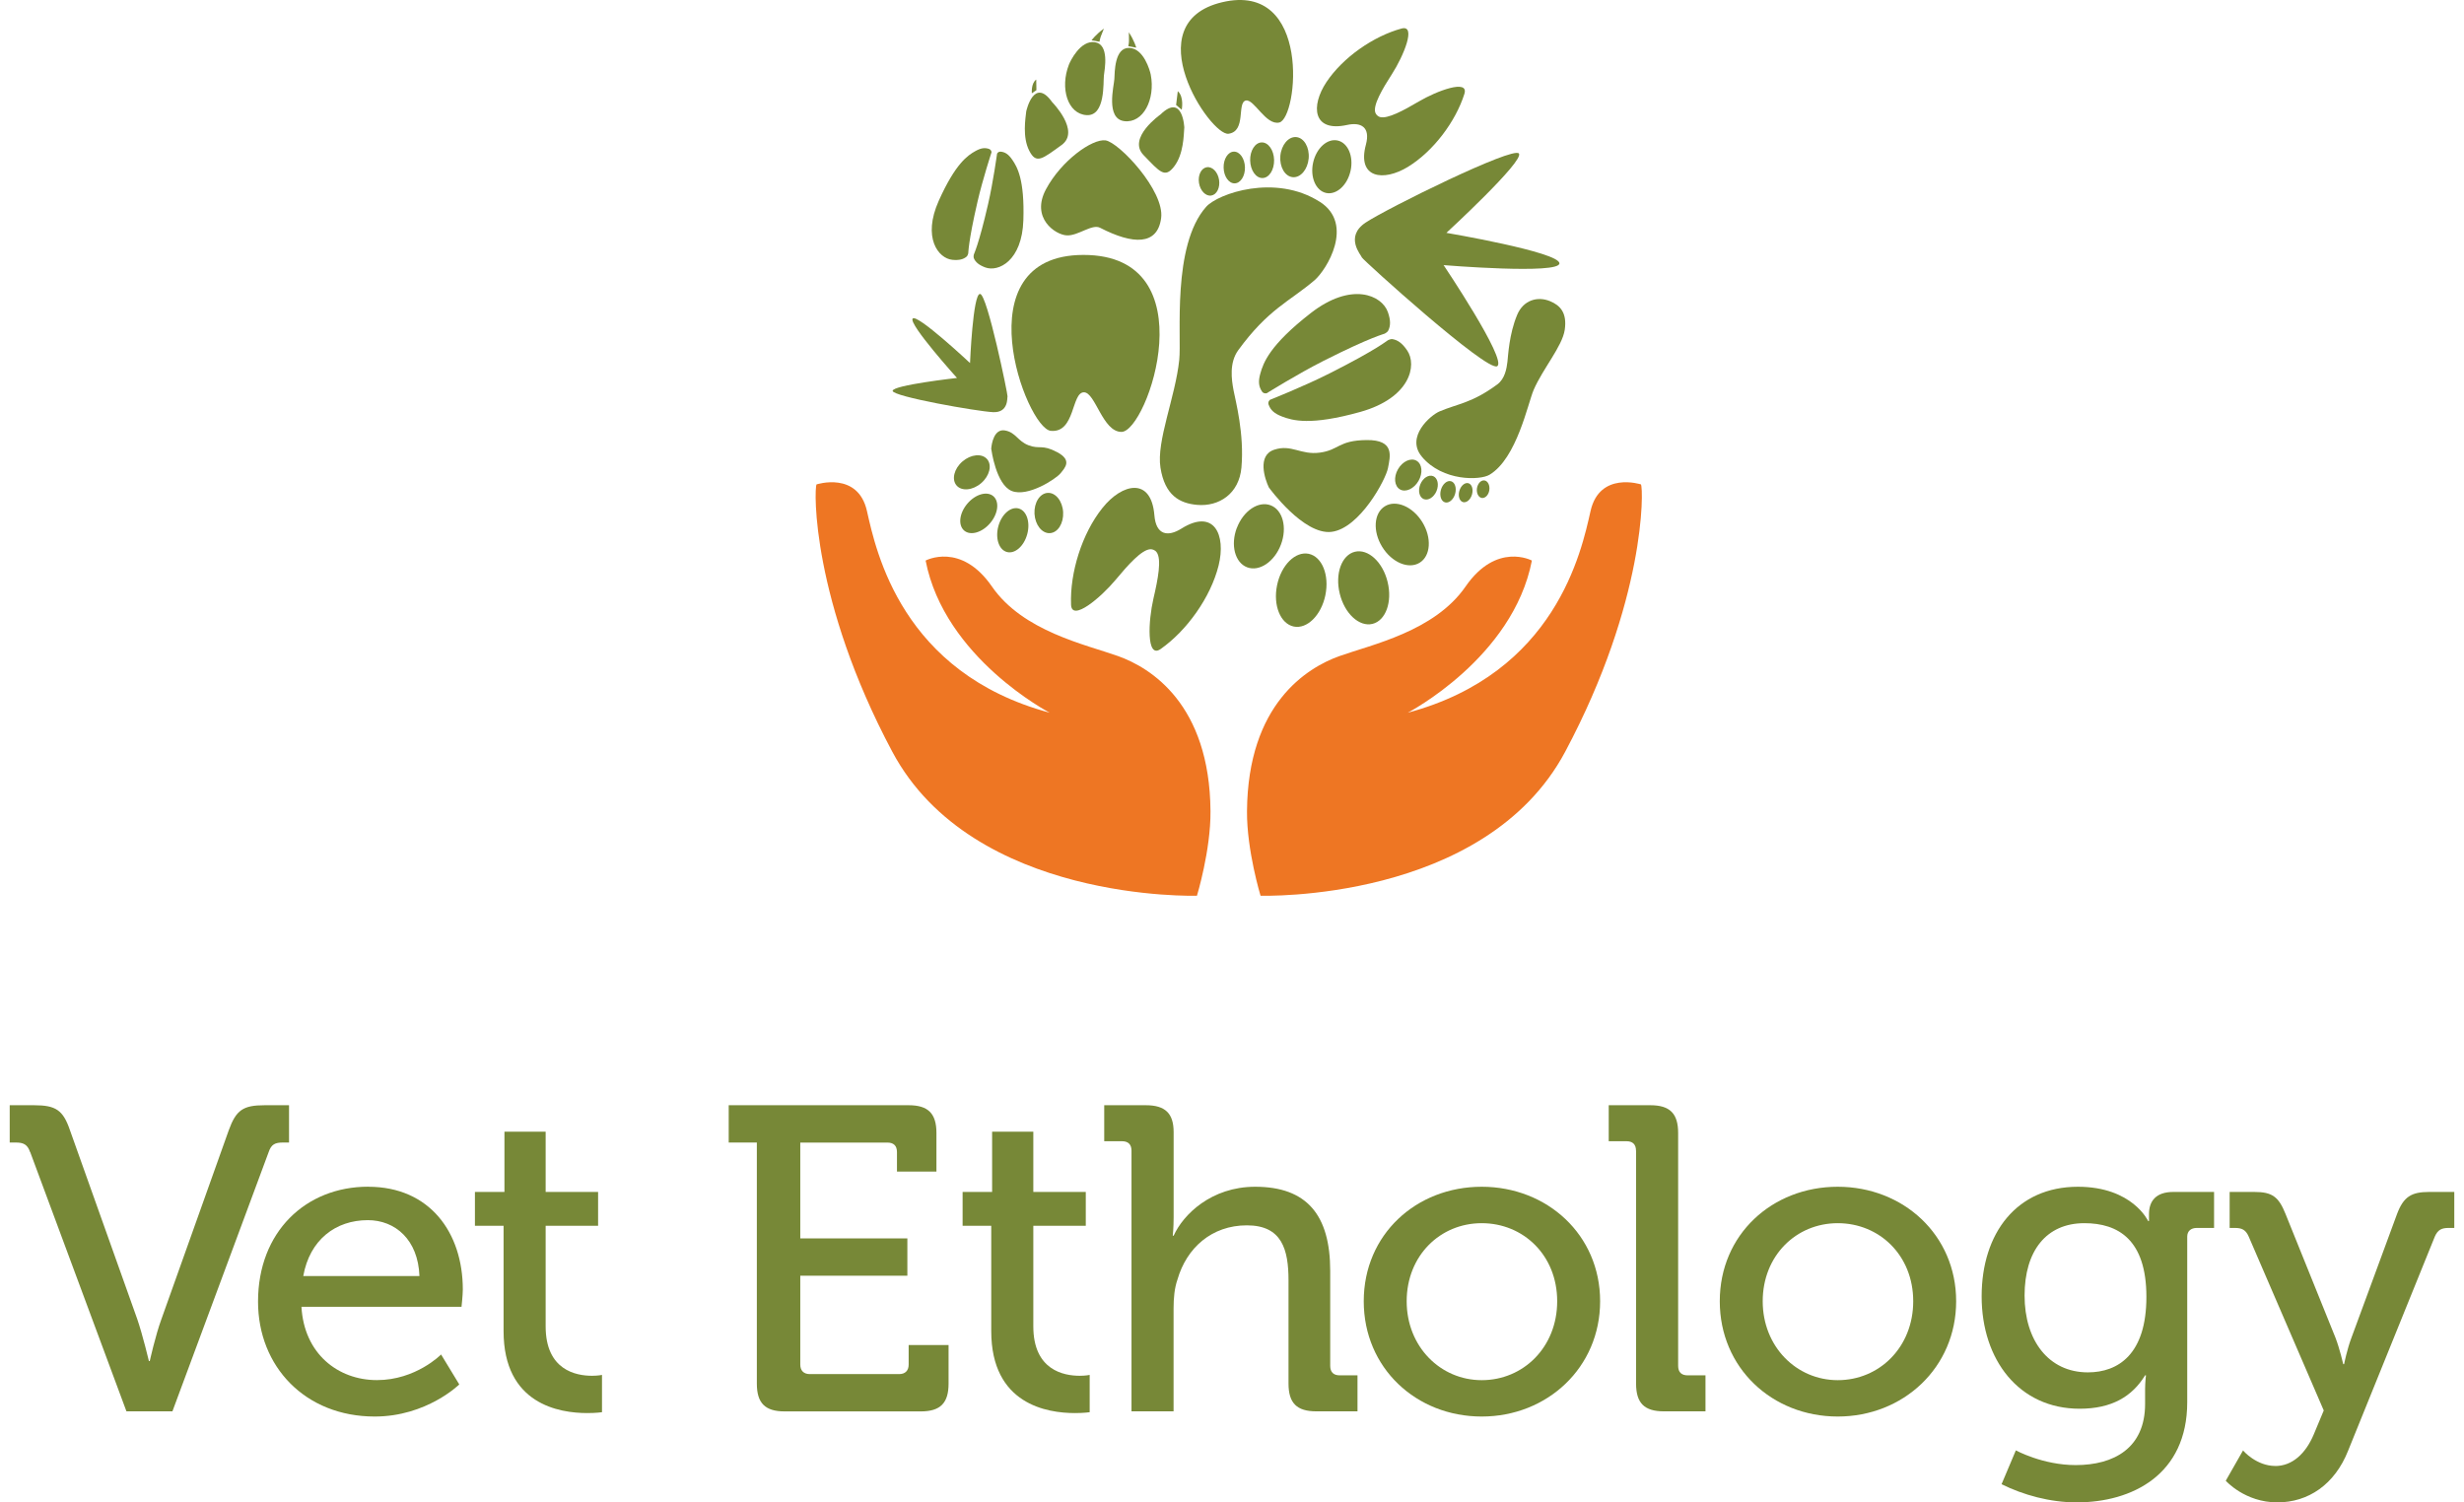 <svg width="205" height="125" viewBox="0 0 205 125" fill="none" xmlns="http://www.w3.org/2000/svg">
<path d="M67.935 40.303C67.935 40.303 71.379 39.186 72.13 42.521C72.882 45.861 75.023 55.999 87.334 59.298C87.334 59.298 78.579 54.753 77.01 46.638C77.01 46.638 79.948 45.063 82.527 48.799C85.106 52.535 90.33 53.626 93.027 54.589C95.719 55.551 100.645 58.572 100.711 67.49C100.737 70.743 99.584 74.525 99.584 74.525C99.584 74.525 80.942 75.122 74.235 62.54C67.529 49.957 67.714 40.678 67.935 40.303Z" fill="#EE7623"/>
<path d="M136.524 40.303C136.524 40.303 133.081 39.186 132.33 42.521C131.578 45.861 129.437 55.999 117.125 59.298C117.125 59.298 125.88 54.753 127.45 46.638C127.45 46.638 124.511 45.063 121.933 48.799C119.354 52.535 114.13 53.626 111.433 54.589C108.741 55.551 103.815 58.572 103.748 67.49C103.722 70.743 104.875 74.525 104.875 74.525C104.875 74.525 123.518 75.122 130.224 62.54C136.931 49.957 136.746 40.678 136.524 40.303Z" fill="#EE7623"/>
<path d="M124.563 30.468C123.729 30.988 113.342 21.591 113.306 21.421C113.27 21.251 111.829 19.712 113.62 18.518C115.411 17.33 125.886 12.163 126.369 12.77C126.858 13.377 120.337 19.373 120.337 19.373C120.337 19.373 129.73 20.968 129.741 21.91C129.751 22.852 120.106 22.059 120.106 22.059C120.106 22.059 125.402 29.943 124.568 30.463" fill="#778837"/>
<path d="M81.544 24.457C82.141 24.504 83.865 32.877 83.824 32.974C83.783 33.072 83.932 34.348 82.62 34.292C81.307 34.23 74.287 32.995 74.266 32.522C74.246 32.048 79.619 31.446 79.619 31.446C79.619 31.446 75.594 26.979 75.928 26.511C76.263 26.042 80.705 30.206 80.705 30.206C80.705 30.206 80.942 24.411 81.539 24.457" fill="#778837"/>
<path d="M105.57 40.56C105.57 40.56 108.447 44.538 110.784 44.25C113.121 43.957 115.298 39.901 115.478 38.939C115.658 37.977 116.065 36.587 113.703 36.613C111.34 36.639 111.417 37.441 109.817 37.658C108.216 37.879 107.454 36.937 106.013 37.416C104.572 37.889 105.231 39.855 105.57 40.565" fill="#778837"/>
<path d="M110.269 49.515C110.614 47.847 109.992 46.309 108.88 46.077C107.768 45.85 106.594 47.019 106.25 48.691C105.905 50.359 106.528 51.897 107.639 52.129C108.751 52.355 109.925 51.187 110.269 49.52" fill="#778837"/>
<path d="M115.447 48.419C115.046 46.761 113.826 45.639 112.725 45.907C111.623 46.175 111.057 47.734 111.464 49.391C111.865 51.048 113.085 52.175 114.186 51.908C115.288 51.64 115.854 50.081 115.447 48.424" fill="#778837"/>
<path d="M118.335 43.442C117.537 42.145 116.137 41.553 115.216 42.124C114.295 42.696 114.197 44.204 114.995 45.5C115.792 46.797 117.192 47.389 118.114 46.818C119.035 46.252 119.133 44.739 118.335 43.442Z" fill="#778837"/>
<path d="M102.904 43.926C103.444 42.5 104.7 41.656 105.714 42.042C106.728 42.428 107.109 43.895 106.569 45.315C106.028 46.741 104.772 47.585 103.758 47.199C102.744 46.813 102.364 45.346 102.899 43.926" fill="#778837"/>
<path d="M82.475 37.369C82.475 37.369 82.856 40.328 84.184 40.853C85.517 41.378 87.854 39.845 88.23 39.382C88.606 38.918 89.223 38.296 87.957 37.622C86.691 36.947 86.495 37.4 85.579 37.05C84.663 36.706 84.524 35.98 83.618 35.815C82.712 35.651 82.496 36.891 82.465 37.369" fill="#778837"/>
<path d="M82.383 43.519C83.052 42.727 83.165 41.728 82.64 41.281C82.115 40.838 81.148 41.116 80.479 41.908C79.809 42.701 79.696 43.699 80.221 44.147C80.746 44.59 81.714 44.312 82.383 43.519Z" fill="#778837"/>
<path d="M85.466 44.435C85.734 43.432 85.409 42.48 84.745 42.305C84.081 42.13 83.325 42.794 83.057 43.797C82.79 44.8 83.114 45.753 83.778 45.928C84.442 46.102 85.198 45.439 85.466 44.435Z" fill="#778837"/>
<path d="M88.451 42.618C88.4 41.692 87.829 40.972 87.17 41.008C86.511 41.044 86.022 41.821 86.068 42.747C86.12 43.673 86.691 44.394 87.35 44.358C88.009 44.322 88.498 43.545 88.451 42.618Z" fill="#778837"/>
<path d="M80.077 38.393C80.777 37.791 81.698 37.704 82.126 38.203C82.553 38.702 82.331 39.598 81.631 40.2C80.931 40.802 80.01 40.889 79.583 40.39C79.156 39.891 79.377 38.995 80.077 38.393Z" fill="#778837"/>
<path d="M91.524 18.951C90.85 18.606 89.707 19.63 88.755 19.584C87.798 19.538 85.739 18.138 87.025 15.745C88.307 13.352 90.876 11.53 91.977 11.679C93.078 11.828 96.908 15.868 96.604 18.148C96.3 20.433 94.262 20.361 91.524 18.951Z" fill="#778837"/>
<path d="M98.534 10.639C98.534 10.639 98.426 7.706 96.553 9.523C96.553 9.523 93.768 11.473 95.137 12.899C96.511 14.324 96.918 14.859 97.695 13.84C98.472 12.822 98.483 11.267 98.529 10.634" fill="#778837"/>
<path d="M95.74 6.209C95.678 5.895 95.168 4.016 93.943 3.986C92.718 3.95 92.744 6.023 92.713 6.579C92.682 7.135 91.967 9.888 93.542 10.079C95.112 10.269 96.136 8.267 95.74 6.209Z" fill="#778837"/>
<path d="M85.389 9.235C85.389 9.235 86.022 6.368 87.535 8.494C87.535 8.494 89.923 10.912 88.317 12.07C86.712 13.228 86.212 13.681 85.631 12.539C85.049 11.396 85.317 9.868 85.384 9.235" fill="#778837"/>
<path d="M88.93 5.38C89.048 5.082 89.882 3.327 91.097 3.512C92.306 3.697 91.91 5.735 91.843 6.286C91.776 6.842 91.982 9.672 90.402 9.579C88.822 9.482 88.173 7.336 88.93 5.38Z" fill="#778837"/>
<path d="M98.318 9.127C98.318 9.127 98.529 8.061 97.989 7.588L97.85 8.736L98.313 9.127H98.318Z" fill="#778837"/>
<path d="M85.847 7.757C85.847 7.757 85.77 6.934 86.212 6.62L86.228 7.5L85.847 7.763V7.757Z" fill="#778837"/>
<path d="M94.535 3.965C94.535 3.965 94.36 3.347 93.917 2.689C93.917 2.689 93.933 3.157 93.928 3.389C93.928 3.62 93.871 3.841 93.871 3.841L94.535 3.965Z" fill="#778837"/>
<path d="M90.814 3.353C90.814 3.353 91.195 2.838 91.843 2.38C91.843 2.38 91.663 2.812 91.586 3.028C91.509 3.244 91.478 3.471 91.478 3.471L90.814 3.353Z" fill="#778837"/>
<path d="M93.3 35.934C91.73 35.934 91.133 32.64 90.181 32.64C89.131 32.64 89.465 36.047 87.422 35.846C85.379 35.645 79.984 21.221 90.134 21.21C100.573 21.2 95.472 35.934 93.305 35.934" fill="#778837"/>
<path d="M106.435 10.192C105.313 10.459 104.325 8.2 103.645 8.365C102.894 8.545 103.707 10.928 102.209 11.128C100.711 11.334 94.412 1.911 101.674 0.187C109.147 -1.588 107.989 9.826 106.435 10.192Z" fill="#778837"/>
<path fill-rule="evenodd" clip-rule="evenodd" d="M114.423 9.368C114.217 8.746 115.01 7.402 115.818 6.147C116.755 4.69 117.877 2.025 116.6 2.375C114.279 3.008 111.731 4.768 110.357 6.831C109.034 8.823 109.22 11.02 112.066 10.398C113.229 10.14 114.032 10.573 113.641 12.034C112.884 14.844 115.103 15.127 117.141 13.882C119.256 12.585 121.114 10.104 121.835 7.809C122.231 6.548 119.524 7.567 118.036 8.447C116.77 9.193 115.432 9.919 114.799 9.734C114.639 9.682 114.475 9.533 114.428 9.374" fill="#778837"/>
<path fill-rule="evenodd" clip-rule="evenodd" d="M96.218 45.928C96.666 46.499 96.342 48.187 95.966 49.792C95.534 51.655 95.364 54.836 96.558 54.002C98.735 52.479 100.727 49.7 101.386 47.049C102.019 44.492 101.01 42.279 98.287 43.982C97.17 44.682 96.177 44.533 96.043 42.871C95.781 39.67 93.372 40.2 91.725 42.258C90.011 44.394 89.007 47.657 89.11 50.312C89.167 51.769 91.601 49.705 92.821 48.238C93.856 46.993 94.978 45.737 95.703 45.696C95.889 45.686 96.115 45.783 96.223 45.933" fill="#778837"/>
<path d="M105.544 33.659C105.709 34.127 106.028 34.41 106.656 34.652C107.531 34.987 109.019 35.434 113.178 34.271C117.336 33.103 117.913 30.381 117.074 29.156C116.657 28.538 116.271 28.281 115.833 28.214C115.7 28.194 115.473 28.307 115.473 28.307C115.442 28.307 114.634 29.038 110.63 31.06C108.463 32.156 105.663 33.263 105.663 33.263C105.663 33.263 105.457 33.417 105.544 33.669" fill="#778837"/>
<path d="M104.994 32.568C104.716 32.156 104.675 31.729 104.855 31.086C105.107 30.18 105.627 28.718 109.034 26.063C112.442 23.407 114.974 24.56 115.468 25.965C115.715 26.665 115.694 27.128 115.489 27.524C115.427 27.643 115.2 27.761 115.2 27.761C115.18 27.787 114.114 28.003 110.11 30.026C107.943 31.122 105.39 32.717 105.39 32.717C105.39 32.717 105.143 32.789 104.994 32.573" fill="#778837"/>
<path d="M82.311 12.4C81.945 12.266 81.611 12.312 81.153 12.569C80.509 12.93 79.496 13.599 78.106 16.697C76.721 19.79 78.075 21.503 79.233 21.617C79.815 21.673 80.165 21.57 80.427 21.344C80.509 21.272 80.556 21.081 80.556 21.081C80.571 21.061 80.535 20.207 81.328 16.779C81.755 14.921 82.491 12.678 82.491 12.678C82.491 12.678 82.501 12.477 82.306 12.405" fill="#778837"/>
<path d="M83.248 12.616C83.634 12.652 83.912 12.847 84.21 13.28C84.632 13.887 85.25 14.931 85.142 18.323C85.034 21.709 83.062 22.656 81.971 22.25C81.425 22.044 81.153 21.802 81.019 21.478C80.978 21.38 81.019 21.184 81.019 21.184C81.014 21.159 81.42 20.407 82.208 16.98C82.635 15.122 82.954 12.786 82.954 12.786C82.954 12.786 83.037 12.6 83.242 12.621" fill="#778837"/>
<path d="M109.801 16.789C106.1 14.427 101.329 16.11 100.351 17.206C97.484 20.428 98.313 28.003 98.112 29.933C97.793 33.026 96.198 36.695 96.548 38.908C96.913 41.224 98.143 41.877 99.6 42.006C101.422 42.166 103.095 41.075 103.285 38.898C103.532 36.093 102.796 33.35 102.631 32.485C102.456 31.564 102.266 30.18 103.017 29.14C105.509 25.718 107.274 25.095 109.358 23.325C110.372 22.46 112.719 18.647 109.801 16.784" fill="#778837"/>
<path d="M103.578 13.912C103.599 14.643 103.213 15.245 102.724 15.256C102.235 15.266 101.823 14.684 101.803 13.959C101.782 13.228 102.168 12.626 102.657 12.616C103.146 12.605 103.558 13.187 103.578 13.918" fill="#778837"/>
<path d="M106.003 13.31C106.018 14.129 105.591 14.803 105.04 14.813C104.489 14.823 104.031 14.17 104.011 13.352C103.99 12.534 104.422 11.859 104.973 11.849C105.524 11.839 105.982 12.492 106.003 13.31Z" fill="#778837"/>
<path d="M108.88 13.177C108.797 14.098 108.206 14.798 107.557 14.741C106.908 14.685 106.445 13.892 106.522 12.971C106.605 12.05 107.197 11.35 107.845 11.406C108.494 11.463 108.957 12.256 108.88 13.177Z" fill="#778837"/>
<path d="M101.422 14.957C101.525 15.611 101.236 16.198 100.773 16.27C100.315 16.342 99.857 15.873 99.754 15.225C99.651 14.571 99.939 13.985 100.403 13.913C100.861 13.841 101.319 14.309 101.422 14.957Z" fill="#778837"/>
<path d="M112.364 14.211C112.097 15.415 111.186 16.239 110.326 16.053C109.467 15.863 108.983 14.731 109.25 13.527C109.518 12.322 110.429 11.499 111.289 11.69C112.148 11.88 112.632 13.012 112.364 14.216" fill="#778837"/>
<path d="M118.294 37.997C120.033 40.071 123.147 39.968 123.925 39.5C126.205 38.136 127.121 33.53 127.6 32.434C128.361 30.674 129.977 28.816 130.183 27.447C130.394 26.017 129.797 25.404 128.964 25.059C127.924 24.627 126.735 24.962 126.22 26.207C125.556 27.807 125.479 29.557 125.417 30.092C125.35 30.669 125.206 31.518 124.568 31.986C122.468 33.535 121.315 33.576 119.766 34.23C119.009 34.549 116.925 36.355 118.294 37.992" fill="#778837"/>
<path d="M121.418 40.838C121.541 40.406 121.876 40.123 122.169 40.205C122.458 40.287 122.591 40.704 122.468 41.142C122.344 41.574 122.01 41.857 121.716 41.775C121.428 41.692 121.289 41.27 121.418 40.838Z" fill="#778837"/>
<path d="M119.884 40.745C120.023 40.262 120.404 39.943 120.728 40.04C121.052 40.133 121.202 40.606 121.063 41.09C120.924 41.574 120.543 41.893 120.219 41.795C119.894 41.703 119.745 41.229 119.884 40.745Z" fill="#778837"/>
<path d="M118.17 40.292C118.386 39.768 118.865 39.464 119.241 39.618C119.611 39.773 119.735 40.323 119.519 40.848C119.303 41.373 118.824 41.677 118.448 41.523C118.078 41.368 117.954 40.818 118.17 40.292Z" fill="#778837"/>
<path d="M122.88 40.627C122.941 40.225 123.219 39.932 123.502 39.973C123.786 40.014 123.966 40.375 123.909 40.776C123.852 41.178 123.569 41.471 123.286 41.43C123.003 41.389 122.823 41.028 122.88 40.627Z" fill="#778837"/>
<path d="M116.312 39.037C116.693 38.378 117.383 38.064 117.851 38.332C118.324 38.604 118.397 39.356 118.016 40.014C117.635 40.673 116.945 40.987 116.477 40.719C116.008 40.447 115.931 39.695 116.312 39.037Z" fill="#778837"/>
<path d="M2.501 95.852C2.285 95.203 1.925 95.059 1.312 95.059H0.808V91.956H2.831C4.637 91.956 5.25 92.352 5.826 94.05L11.416 109.741C11.884 111.11 12.389 113.241 12.389 113.241H12.461C12.461 113.241 12.929 111.115 13.434 109.741L19.028 94.05C19.641 92.357 20.217 91.956 22.024 91.956H24.047V95.059H23.542C22.894 95.059 22.57 95.203 22.353 95.852L14.345 117.425H10.52L2.512 95.852H2.501Z" fill="#778837"/>
<path d="M30.64 98.739C35.761 98.739 38.505 102.562 38.505 107.287C38.505 107.755 38.397 108.728 38.397 108.728H25.081C25.297 112.623 28.113 114.826 31.361 114.826C34.608 114.826 36.698 112.695 36.698 112.695L38.211 115.186C38.211 115.186 35.504 117.857 31.175 117.857C25.405 117.857 21.468 113.709 21.468 108.295C21.468 102.485 25.436 98.734 30.635 98.734M34.897 106.17C34.788 103.139 32.879 101.518 30.604 101.518C27.933 101.518 25.771 103.139 25.23 106.17H34.902H34.897Z" fill="#778837"/>
<path d="M41.897 101.986H39.513V99.171H41.969V94.158H45.397V99.171H49.761V101.986H45.397V110.354C45.397 113.997 47.924 114.466 49.257 114.466C49.761 114.466 50.085 114.394 50.085 114.394V117.497C50.085 117.497 49.617 117.569 48.86 117.569C46.549 117.569 41.897 116.848 41.897 110.75V101.986Z" fill="#778837"/>
<path d="M62.974 95.059H60.627V91.956H75.599C77.22 91.956 77.91 92.64 77.91 94.266V97.478H74.626V95.857C74.626 95.316 74.338 95.064 73.834 95.064H66.582V103.036H75.491V106.139H66.582V113.534C66.582 114.038 66.87 114.327 67.374 114.327H74.806C75.311 114.327 75.599 114.038 75.599 113.534V111.908H78.919V115.119C78.919 116.74 78.234 117.43 76.608 117.43H65.279C63.658 117.43 62.968 116.745 62.968 115.119V95.064L62.974 95.059Z" fill="#778837"/>
<path d="M82.47 101.986H80.087V99.171H82.542V94.158H85.97V99.171H90.335V101.986H85.97V110.354C85.97 113.997 88.498 114.466 89.831 114.466C90.335 114.466 90.659 114.394 90.659 114.394V117.497C90.659 117.497 90.191 117.569 89.434 117.569C87.123 117.569 82.47 116.848 82.47 110.75V101.986Z" fill="#778837"/>
<path d="M94.139 95.743C94.139 95.203 93.85 94.951 93.346 94.951H91.869V91.956H95.333C96.954 91.956 97.644 92.64 97.644 94.194V101.301C97.644 102.166 97.572 102.814 97.572 102.814H97.644C98.436 101.049 100.784 98.739 104.428 98.739C108.72 98.739 110.671 101.085 110.671 105.738V113.637C110.671 114.177 110.959 114.43 111.464 114.43H112.941V117.425H109.513C107.892 117.425 107.202 116.74 107.202 115.114V106.53C107.202 103.967 106.661 101.95 103.738 101.95C100.814 101.95 98.725 103.823 97.963 106.458C97.711 107.178 97.639 108.007 97.639 108.877V117.425H94.139V95.743Z" fill="#778837"/>
<path d="M123.276 98.739C128.721 98.739 133.127 102.742 133.127 108.264C133.127 113.786 128.727 117.857 123.276 117.857C117.825 117.857 113.461 113.817 113.461 108.264C113.461 102.711 117.825 98.739 123.276 98.739ZM123.276 114.831C126.74 114.831 129.555 112.088 129.555 108.264C129.555 104.441 126.74 101.77 123.276 101.77C119.812 101.77 117.033 104.477 117.033 108.264C117.033 112.052 119.848 114.831 123.276 114.831Z" fill="#778837"/>
<path d="M136.113 95.743C136.113 95.203 135.824 94.951 135.32 94.951H133.843V91.956H137.307C138.928 91.956 139.618 92.64 139.618 94.266V113.637C139.618 114.177 139.906 114.43 140.41 114.43H141.893V117.425H138.429C136.807 117.425 136.118 116.74 136.118 115.114V95.743H136.113Z" fill="#778837"/>
<path d="M152.897 98.739C158.343 98.739 162.748 102.742 162.748 108.264C162.748 113.786 158.348 117.857 152.897 117.857C147.446 117.857 143.082 113.817 143.082 108.264C143.082 102.711 147.446 98.739 152.897 98.739ZM152.897 114.831C156.361 114.831 159.176 112.088 159.176 108.264C159.176 104.441 156.361 101.77 152.897 101.77C149.433 101.77 146.654 104.477 146.654 108.264C146.654 112.052 149.469 114.831 152.897 114.831Z" fill="#778837"/>
<path d="M172.873 98.739C177.418 98.739 178.72 101.59 178.72 101.59H178.792V101.013C178.792 99.933 179.368 99.171 180.815 99.171H184.206V102.166H182.765C182.297 102.166 181.973 102.418 181.973 102.886V116.668C181.973 122.694 177.392 125 172.77 125C170.567 125 168.333 124.388 166.526 123.487L167.715 120.672C167.715 120.672 169.954 121.897 172.693 121.897C175.868 121.897 178.468 120.487 178.468 116.807V115.582C178.468 115.006 178.54 114.43 178.54 114.43H178.468C177.387 116.195 175.688 117.208 173.022 117.208C167.973 117.208 164.869 113.133 164.869 107.863C164.869 102.593 167.793 98.739 172.878 98.739M178.576 107.904C178.576 103.144 176.229 101.77 173.418 101.77C170.243 101.77 168.441 104.08 168.441 107.796C168.441 111.512 170.428 114.182 173.707 114.182C176.234 114.182 178.576 112.669 178.576 107.904Z" fill="#778837"/>
<path d="M189.292 121.974C190.697 121.974 191.819 120.965 192.503 119.339L193.332 117.353L187.089 102.886C186.837 102.31 186.512 102.166 185.936 102.166H185.503V99.171H187.557C189.039 99.171 189.58 99.567 190.156 101.013L194.305 111.295C194.665 112.232 194.953 113.498 194.953 113.498H195.025C195.025 113.498 195.278 112.237 195.638 111.295L199.426 101.013C199.967 99.572 200.615 99.171 202.097 99.171H204.192V102.166H203.724C203.147 102.166 202.823 102.31 202.571 102.886L195.355 120.708C194.238 123.523 192.035 125 189.472 125C186.764 125 185.179 123.199 185.179 123.199L186.62 120.672C186.62 120.708 187.737 121.969 189.292 121.969" fill="#778837"/>
</svg>
